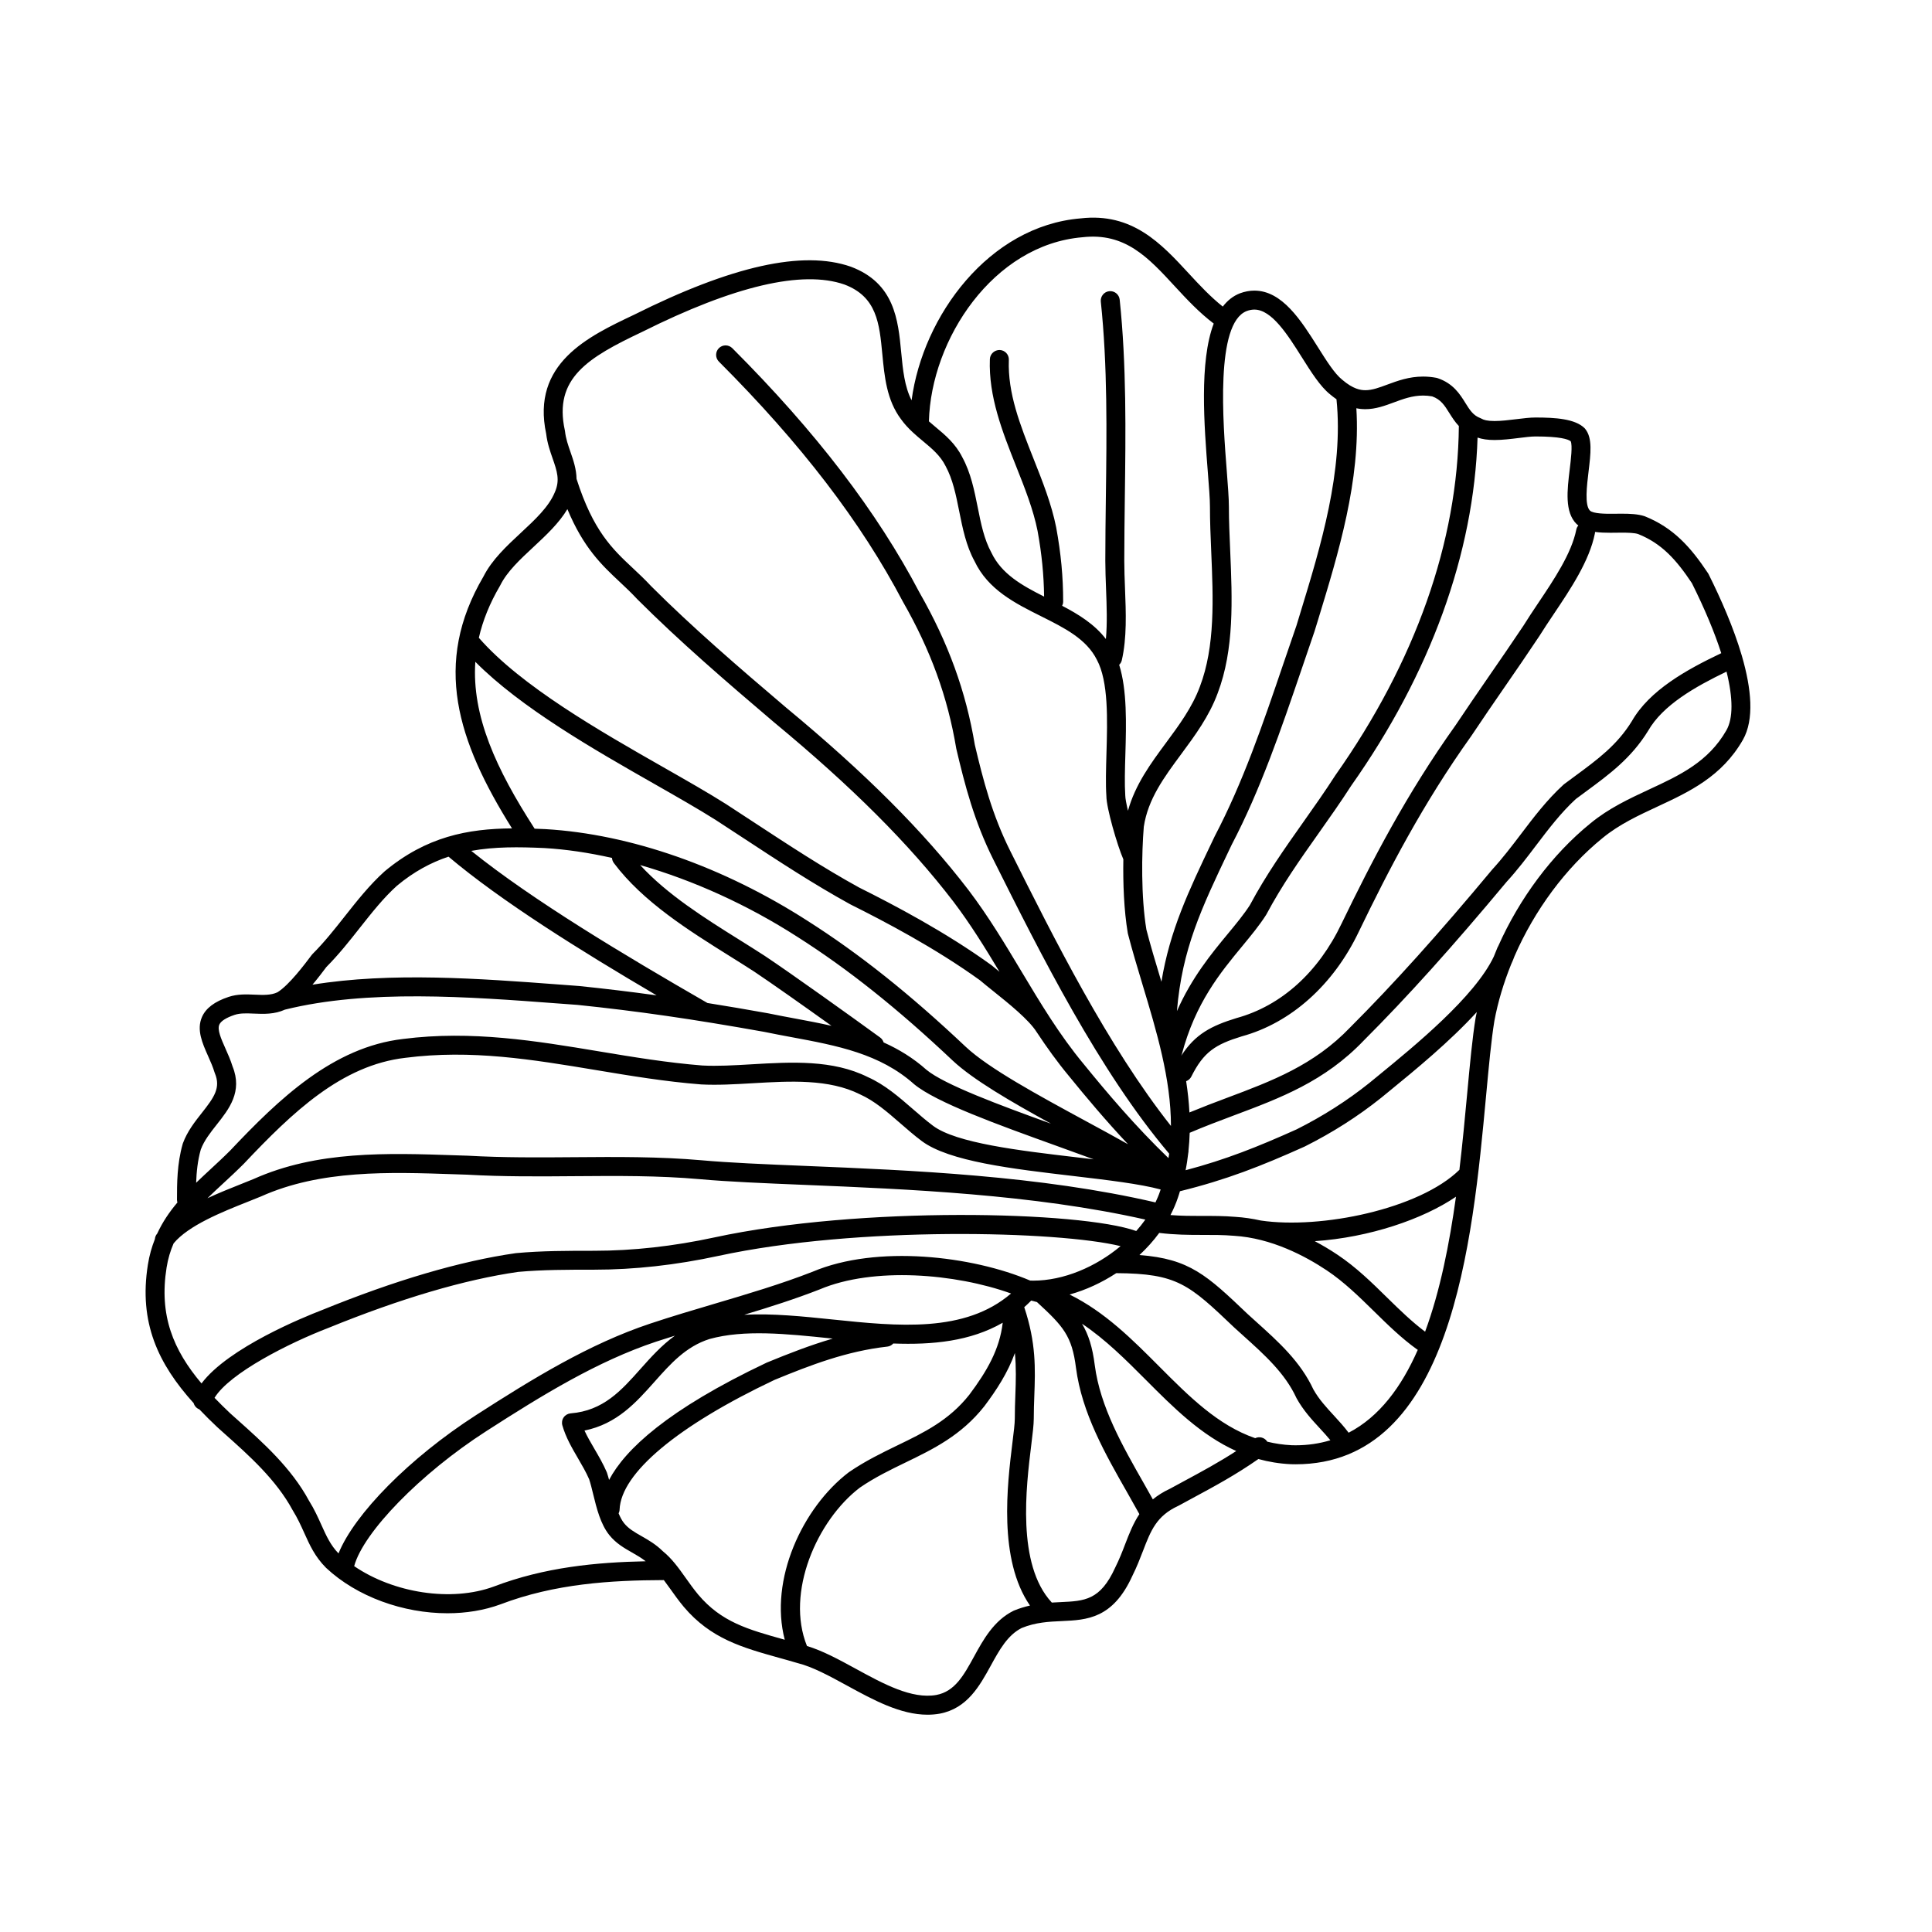 <svg xmlns="http://www.w3.org/2000/svg" xmlns:xlink="http://www.w3.org/1999/xlink" version="1.1" x="0px" y="0px" viewBox="0 0 100 100" enable-background="new 0 0 100 100" xml:space="preserve"><path d="M90.165,33.969c-0.004-0.014-0.008-0.029-0.012-0.042c-0.418-1.425-1.072-2.917-1.719-4.212  c-0.009-0.018-0.018-0.035-0.031-0.052c-0.889-1.336-1.783-2.346-3.275-2.943c-0.349-0.116-0.774-0.131-1.183-0.131l-0.589,0.004  c-0.222,0-0.896,0-1.062-0.166c-0.281-0.282-0.159-1.288-0.07-2.023c0.112-0.926,0.21-1.726-0.169-2.198  c-0.011-0.015-0.022-0.027-0.034-0.041c-0.49-0.489-1.514-0.555-2.547-0.555c-0.287,0-0.627,0.042-0.985,0.086  c-0.386,0.047-0.784,0.096-1.132,0.096c-0.386,0-0.568-0.061-0.654-0.113c-0.026-0.014-0.052-0.027-0.081-0.038  c-0.373-0.141-0.55-0.425-0.774-0.785c-0.281-0.453-0.632-1.014-1.441-1.284c-0.021-0.006-0.042-0.013-0.065-0.017  c-0.227-0.042-0.456-0.064-0.682-0.064c-0.732,0-1.328,0.222-1.854,0.416c-0.418,0.155-0.778,0.29-1.134,0.29  c-0.244,0-0.631-0.055-1.199-0.542c-0.396-0.314-0.816-0.984-1.262-1.692c-0.864-1.37-1.842-2.921-3.286-2.921  c-0.245,0-0.496,0.047-0.749,0.141c-0.354,0.138-0.645,0.374-0.884,0.686c-0.631-0.5-1.2-1.107-1.749-1.703  c-1.439-1.56-2.929-3.172-5.613-2.862c-4.732,0.394-8.16,5.028-8.746,9.416c-0.364-0.712-0.451-1.574-0.537-2.481  c-0.16-1.68-0.341-3.584-2.611-4.436c-2.478-0.862-6.154-0.044-11.23,2.495c-2.367,1.121-5.312,2.517-4.535,6.158  c0.057,0.482,0.204,0.904,0.334,1.276c0.227,0.652,0.391,1.123,0.11,1.754c-0.314,0.755-1.017,1.407-1.76,2.098  c-0.733,0.682-1.49,1.386-1.93,2.255c-2.642,4.505-1.364,8.5,1.476,13.038c-2.288,0.02-4.431,0.422-6.595,2.226  c-0.773,0.696-1.423,1.52-2.052,2.316c-0.523,0.664-1.066,1.351-1.678,1.962c-0.017,0.017-0.032,0.034-0.046,0.054  c-0.35,0.465-1.163,1.551-1.768,1.925c-0.333,0.159-0.741,0.143-1.171,0.124c-0.442-0.019-0.898-0.038-1.359,0.116  c-0.725,0.241-1.175,0.581-1.376,1.037c-0.292,0.661,0.017,1.354,0.315,2.024c0.123,0.278,0.251,0.564,0.334,0.844  c0.005,0.016,0.011,0.031,0.017,0.047c0.312,0.748-0.034,1.241-0.671,2.047c-0.356,0.451-0.759,0.96-0.986,1.583  c-0.004,0.011-0.007,0.022-0.01,0.033c-0.294,1.028-0.294,2.057-0.294,2.885c0,0.048,0.01,0.095,0.022,0.141  c-0.41,0.484-0.769,1.009-1.044,1.607c-0.01,0.013-0.021,0.025-0.031,0.039c-0.055,0.075-0.083,0.161-0.091,0.249  c-0.16,0.404-0.286,0.839-0.362,1.321c-0.48,3.004,0.537,5.139,2.369,7.17c0.041,0.144,0.147,0.265,0.295,0.321  c0.292,0.31,0.603,0.615,0.929,0.923l0.398,0.357c1.244,1.109,2.653,2.367,3.5,3.937c0.253,0.405,0.431,0.8,0.602,1.179  c0.285,0.634,0.554,1.231,1.129,1.807c1.603,1.503,4.002,2.351,6.284,2.351c0.959,0,1.897-0.15,2.748-0.463  c2.81-1.071,5.716-1.245,8.451-1.254c0.109,0.145,0.218,0.294,0.332,0.455c0.213,0.3,0.434,0.609,0.702,0.932  c1.397,1.651,3.033,2.106,4.926,2.635c0.299,0.083,0.609,0.169,0.946,0.269c0.002,0,0.003,0,0.005,0.001  c0.005,0.001,0.009,0.003,0.014,0.004c0.781,0.195,1.643,0.665,2.554,1.163c1.362,0.744,2.764,1.509,4.169,1.509  c0.212,0,0.423-0.017,0.634-0.055c1.422-0.267,2.067-1.442,2.638-2.48c0.445-0.812,0.866-1.578,1.599-1.952  c0.732-0.299,1.415-0.329,2.074-0.359c1.302-0.059,2.648-0.119,3.659-2.344c0.229-0.457,0.398-0.899,0.549-1.289  c0.404-1.051,0.696-1.811,1.829-2.333c0.011-0.004,0.021-0.009,0.03-0.015c0.238-0.13,0.475-0.257,0.706-0.383  c1.148-0.618,2.238-1.208,3.408-2.024c0.526,0.146,1.085,0.24,1.684,0.268c0.081,0.002,0.162,0.004,0.242,0.004  c8.088,0,9.155-11.491,9.861-19.095c0.143-1.534,0.265-2.859,0.427-3.852c0.183-0.985,0.482-1.974,0.87-2.936  c0.066-0.141,0.123-0.28,0.173-0.418c1.037-2.376,2.646-4.566,4.56-6.116c0.854-0.703,1.861-1.17,2.836-1.624  c1.64-0.763,3.336-1.551,4.426-3.459C90.808,37.243,90.653,35.655,90.165,33.969z M83.945,27.57c0.311,0,0.656,0.009,0.845,0.072  c1.227,0.49,1.977,1.336,2.782,2.541c0.667,1.337,1.176,2.556,1.52,3.625c-1.807,0.86-3.715,1.921-4.628,3.52  c-0.762,1.238-1.775,1.984-2.948,2.847c-0.185,0.135-0.371,0.273-0.561,0.415c-0.013,0.01-0.024,0.02-0.036,0.031  c-0.851,0.779-1.536,1.681-2.198,2.555c-0.463,0.609-0.94,1.238-1.479,1.826c-2.789,3.348-5.124,5.943-7.358,8.176  c-1.873,1.959-4.059,2.777-6.374,3.645c-0.634,0.236-1.285,0.486-1.945,0.758c-0.028-0.541-0.088-1.081-0.17-1.618  c0.109-0.042,0.207-0.12,0.265-0.234c0.643-1.287,1.248-1.667,2.617-2.088c2.538-0.692,4.745-2.667,6.054-5.416  c1.54-3.186,3.312-6.617,5.824-10.133c0.581-0.874,1.176-1.734,1.749-2.567c0.579-0.838,1.176-1.704,1.772-2.602  c0.225-0.361,0.48-0.743,0.751-1.147c0.863-1.286,1.841-2.742,2.125-4.169c0.005-0.025,0.007-0.049,0.008-0.074  c0.257,0.035,0.529,0.043,0.798,0.043L83.945,27.57z M36.617,51.915c-4.311-2.483-9.053-5.322-12.224-7.874  c1.215-0.221,2.468-0.206,3.784-0.146c1.129,0.066,2.304,0.241,3.5,0.511c0.005,0.092,0.037,0.185,0.097,0.266  c1.503,2.004,3.884,3.495,5.985,4.809c0.443,0.277,0.875,0.547,1.281,0.811c0.896,0.599,2.562,1.775,3.999,2.804  c-0.627-0.142-1.26-0.261-1.887-0.378c-0.463-0.086-0.927-0.172-1.402-0.271C38.642,52.249,37.607,52.072,36.617,51.915z   M45.736,53.956c-0.03-0.098-0.089-0.188-0.179-0.254c-1.4-1.02-4.59-3.305-5.979-4.23c-0.415-0.269-0.851-0.542-1.299-0.823  c-1.769-1.106-3.743-2.342-5.143-3.873c2.752,0.789,5.562,2.06,8.138,3.716c2.627,1.671,5.18,3.706,8.038,6.404  c1.061,0.994,3.02,2.13,5.089,3.266c-2.674-0.966-5.514-2.021-6.445-2.787C47.27,54.762,46.521,54.309,45.736,53.956z   M60.041,61.669c-0.064,0.192-0.146,0.381-0.234,0.568c-5.956-1.387-12.682-1.666-18.11-1.889c-2.119-0.087-3.949-0.163-5.388-0.293  c-2.193-0.193-4.421-0.176-6.577-0.159c-1.795,0.015-3.653,0.028-5.516-0.077l-0.646-0.021c-3.523-0.119-7.164-0.244-10.452,1.231  c-0.204,0.085-0.43,0.173-0.671,0.27c-0.526,0.209-1.121,0.446-1.709,0.721c0.257-0.251,0.526-0.5,0.803-0.757  c0.35-0.323,0.712-0.658,1.079-1.026c2.525-2.673,5.063-5.104,8.364-5.485c3.416-0.438,6.557,0.085,9.883,0.638  c1.752,0.292,3.563,0.594,5.424,0.74c0.847,0.045,1.734-0.008,2.671-0.062c1.938-0.113,3.94-0.229,5.54,0.57  c0.757,0.337,1.413,0.907,2.107,1.511c0.352,0.306,0.715,0.623,1.096,0.908c1.41,1.058,4.69,1.443,7.862,1.815  c1.761,0.208,3.437,0.406,4.508,0.696C60.062,61.602,60.053,61.636,60.041,61.669z M77.357,22.775c0.409,0,0.856-0.055,1.251-0.104  c0.329-0.041,0.64-0.08,0.866-0.08c1.28,0,1.693,0.146,1.824,0.247c0.103,0.206,0.008,0.98-0.049,1.449  c-0.132,1.088-0.269,2.215,0.352,2.834c0.029,0.029,0.062,0.052,0.093,0.077c-0.051,0.061-0.089,0.133-0.105,0.216  c-0.246,1.234-1.167,2.604-1.979,3.812c-0.276,0.414-0.537,0.803-0.761,1.166c-0.584,0.876-1.18,1.739-1.756,2.574  c-0.576,0.836-1.17,1.699-1.749,2.567c-2.544,3.564-4.339,7.039-5.901,10.265c-1.203,2.529-3.131,4.266-5.441,4.897  c-1.311,0.403-2.14,0.835-2.853,1.941c-0.001-0.004-0.001-0.007-0.002-0.009c0.006-0.015,0.015-0.026,0.02-0.042  c0.703-2.674,1.998-4.239,3.139-5.621c0.454-0.55,0.882-1.069,1.224-1.604c0.008-0.01,0.013-0.021,0.019-0.033  c0.811-1.52,1.733-2.826,2.711-4.209c0.558-0.79,1.137-1.607,1.674-2.444c4.108-5.82,6.357-12.034,6.544-18.025  C76.718,22.733,77.008,22.775,77.357,22.775z M70.672,21.179c0.531,0,1.012-0.179,1.477-0.351c0.47-0.175,0.954-0.354,1.511-0.354  c0.154,0,0.312,0.014,0.468,0.042c0.451,0.16,0.645,0.471,0.888,0.86c0.14,0.223,0.29,0.461,0.494,0.675  c-0.051,5.971-2.251,12.21-6.39,18.075c-0.538,0.837-1.109,1.645-1.662,2.427c-0.947,1.341-1.928,2.728-2.765,4.296  c-0.308,0.478-0.714,0.971-1.144,1.49c-0.854,1.032-1.859,2.254-2.632,3.996c0.269-3.217,1.26-5.306,2.706-8.341l0.128-0.268  c1.499-2.864,2.568-6.005,3.604-9.042c0.224-0.66,0.448-1.32,0.683-2.001l0.197-0.64c1.036-3.389,2.201-7.201,1.97-10.912  C70.357,21.164,70.514,21.179,70.672,21.179z M64.527,16.101c0.138-0.052,0.268-0.077,0.397-0.077c0.903,0,1.729,1.309,2.455,2.462  c0.492,0.781,0.956,1.518,1.466,1.926c0.112,0.095,0.222,0.177,0.331,0.254c0.379,3.691-0.818,7.618-1.881,11.089l-0.19,0.624  c-0.23,0.664-0.456,1.327-0.682,1.988c-1.068,3.142-2.078,6.108-3.551,8.921l-0.135,0.283c-1.229,2.578-2.188,4.597-2.622,7.245  c-0.015-0.047-0.028-0.095-0.043-0.143c-0.268-0.888-0.521-1.729-0.735-2.558c-0.282-1.713-0.247-3.954-0.134-5.324  c0.215-1.43,1.049-2.558,1.933-3.753c0.711-0.962,1.448-1.957,1.89-3.156c0.865-2.273,0.756-4.866,0.649-7.374  c-0.035-0.799-0.068-1.554-0.068-2.285c0-0.434-0.052-1.091-0.11-1.854C63.303,21.892,62.896,16.734,64.527,16.101z M56.026,12.28  c2.21-0.254,3.405,1.045,4.795,2.553c0.613,0.665,1.251,1.346,2.001,1.915c-0.753,1.981-0.493,5.287-0.304,7.7  c0.059,0.742,0.109,1.381,0.109,1.776c0,0.752,0.031,1.518,0.066,2.327c0.103,2.409,0.21,4.898-0.587,6.988  c-0.395,1.073-1.088,2.01-1.759,2.917c-0.783,1.059-1.587,2.151-1.963,3.508c-0.083-0.352-0.139-0.646-0.14-0.79  c-0.04-0.609-0.018-1.357,0.006-2.148c0.045-1.567,0.091-3.302-0.321-4.615c0.062-0.062,0.113-0.138,0.134-0.23  c0.268-1.158,0.217-2.468,0.167-3.733c-0.019-0.494-0.037-0.961-0.037-1.415c0-1.069,0.015-2.16,0.028-3.263  c0.045-3.382,0.09-6.88-0.266-10.261c-0.028-0.269-0.27-0.464-0.54-0.437c-0.269,0.028-0.464,0.271-0.437,0.54  c0.351,3.323,0.306,6.792,0.261,10.146c-0.014,1.108-0.028,2.202-0.028,3.275c0,0.472,0.02,0.97,0.038,1.452  c0.034,0.875,0.067,1.771-0.008,2.59c-0.586-0.763-1.406-1.272-2.263-1.719c0.031-0.065,0.051-0.138,0.051-0.215  c0-1.285-0.11-2.469-0.361-3.844c-0.241-1.208-0.713-2.396-1.169-3.544c-0.692-1.747-1.348-3.396-1.281-5.127  c0.011-0.271-0.201-0.499-0.472-0.51c-0.267-0.005-0.499,0.201-0.51,0.472c-0.074,1.938,0.651,3.763,1.351,5.527  c0.461,1.159,0.896,2.254,1.118,3.366c0.22,1.212,0.323,2.274,0.338,3.399c-1.149-0.579-2.204-1.17-2.729-2.278  c-0.377-0.691-0.537-1.49-0.706-2.336c-0.176-0.881-0.358-1.791-0.798-2.597c-0.355-0.71-0.887-1.152-1.402-1.581  c-0.112-0.093-0.222-0.185-0.327-0.279C48.188,17.562,51.413,12.665,56.026,12.28z M33.235,17.18  c4.77-2.386,8.295-3.209,10.467-2.455c1.685,0.632,1.815,2.01,1.967,3.606c0.112,1.171,0.227,2.38,0.967,3.367  c0.183,0.255,0.388,0.472,0.6,0.67c0.004,0.004,0.008,0.007,0.012,0.011c0.176,0.163,0.356,0.315,0.534,0.462  c0.457,0.381,0.889,0.739,1.16,1.28c0.376,0.691,0.536,1.49,0.705,2.336c0.176,0.88,0.358,1.791,0.794,2.587  c0.701,1.482,2.101,2.181,3.453,2.857c1.203,0.601,2.34,1.169,2.881,2.251c0.604,1.124,0.546,3.099,0.495,4.841  c-0.023,0.817-0.047,1.588-0.004,2.211c0,0.618,0.567,2.562,0.878,3.274c-0.021,1.249,0.031,2.634,0.229,3.815  c0.002,0.014,0.005,0.029,0.009,0.043c0.221,0.855,0.479,1.711,0.752,2.618c0.729,2.417,1.474,4.891,1.474,7.325  c-3.259-4.121-6.049-9.694-8.322-14.241c-0.938-1.877-1.403-3.68-1.829-5.484c-0.462-2.769-1.373-5.276-2.861-7.878  c-2.201-4.193-5.371-8.332-9.693-12.655c-0.192-0.191-0.502-0.191-0.694,0c-0.191,0.192-0.191,0.503,0,0.695  c4.251,4.251,7.364,8.312,9.527,12.431c1.438,2.515,2.312,4.919,2.76,7.601c0.446,1.894,0.928,3.758,1.913,5.73  c2.448,4.896,5.489,10.97,9.108,15.238c-0.011,0.076-0.025,0.151-0.038,0.228c-1.708-1.643-3.171-3.372-4.389-4.87  c-1.244-1.493-2.247-3.169-3.217-4.788c-0.839-1.401-1.707-2.851-2.744-4.217c-2.335-3.045-5.338-6.048-9.444-9.447  c-2.462-2.093-4.851-4.15-6.986-6.286c-0.322-0.348-0.643-0.647-0.953-0.938c-1.051-0.984-2.044-1.917-2.904-4.61  c-0.009-0.507-0.164-0.962-0.31-1.38c-0.126-0.363-0.246-0.706-0.288-1.088c-0.002-0.016-0.005-0.033-0.009-0.05  C28.648,19.575,30.434,18.507,33.235,17.18z M25.879,30.322c0.006-0.011,0.011-0.02,0.016-0.03c0.358-0.717,1.023-1.334,1.727-1.989  c0.649-0.604,1.312-1.224,1.746-1.95c0.836,2.007,1.784,2.9,2.706,3.763c0.297,0.279,0.605,0.567,0.916,0.903  c2.175,2.174,4.58,4.246,7.063,6.357c4.053,3.354,7.006,6.306,9.294,9.29c0.886,1.166,1.652,2.41,2.387,3.634  c-0.141-0.113-0.274-0.223-0.389-0.321c-0.01-0.009-0.021-0.017-0.032-0.025c-2.391-1.727-5.062-3.125-6.845-4.016  c-1.861-1.023-3.625-2.182-5.494-3.407c-0.459-0.302-0.92-0.605-1.392-0.911c-0.914-0.579-2.04-1.22-3.231-1.899  c-3.306-1.883-7.395-4.218-9.566-6.709C24.987,32.127,25.343,31.234,25.879,30.322z M24.603,34.255  c2.361,2.383,6.152,4.546,9.263,6.319c1.182,0.674,2.298,1.31,3.187,1.873c0.466,0.303,0.926,0.604,1.384,0.905  c1.884,1.237,3.665,2.406,5.576,3.457c1.766,0.882,4.381,2.25,6.711,3.93c0.197,0.168,0.438,0.362,0.702,0.573  c0.771,0.618,1.829,1.466,2.23,2.106c0.002,0.003,0.005,0.006,0.007,0.01c0.514,0.776,1.061,1.542,1.668,2.271  c0.887,1.091,1.906,2.307,3.056,3.527c-0.688-0.388-1.43-0.79-2.192-1.203c-2.467-1.339-5.017-2.722-6.21-3.842  c-2.902-2.74-5.502-4.811-8.181-6.515c-4.365-2.807-9.183-4.494-13.576-4.751c-0.187-0.008-0.373-0.016-0.558-0.022  c-0.005-0.009-0.009-0.02-0.015-0.028C25.688,39.815,24.412,37.056,24.603,34.255z M16.894,50.051  c0.642-0.646,1.195-1.346,1.729-2.024c0.632-0.799,1.228-1.555,1.924-2.182c0.878-0.731,1.764-1.203,2.667-1.504  c2.722,2.298,6.792,4.842,10.772,7.179c-1.356-0.188-2.666-0.345-4.011-0.484l-1.028-0.077c-4.119-0.309-8.717-0.653-12.774,0.009  C16.456,50.632,16.707,50.3,16.894,50.051z M11.219,58.207c0.632-0.799,1.348-1.704,0.818-3.009  c-0.102-0.329-0.238-0.637-0.372-0.936c-0.221-0.497-0.429-0.966-0.312-1.229c0.081-0.184,0.354-0.357,0.789-0.503  c0.289-0.097,0.638-0.081,1.007-0.066c0.496,0.022,1.057,0.042,1.598-0.205c4.272-1.061,9.507-0.668,14.127-0.321l1.016,0.075  c3.07,0.316,5.967,0.735,9.673,1.397c0.467,0.098,0.938,0.185,1.409,0.273c2.353,0.438,4.575,0.853,6.345,2.437  c1.15,0.946,4.31,2.086,7.367,3.188c0.646,0.232,1.296,0.467,1.922,0.698c-0.305-0.037-0.613-0.072-0.925-0.109  c-2.901-0.341-6.19-0.729-7.388-1.628c-0.353-0.264-0.688-0.556-1.042-0.863c-0.718-0.624-1.461-1.27-2.333-1.656  c-1.813-0.907-3.95-0.783-6.015-0.662c-0.91,0.054-1.77,0.103-2.549,0.062c-1.806-0.143-3.596-0.439-5.328-0.728  c-3.25-0.541-6.611-1.101-10.162-0.646c-3.621,0.419-6.412,3.088-8.95,5.776c-0.344,0.344-0.699,0.672-1.041,0.989  c-0.244,0.227-0.486,0.451-0.721,0.678c0.02-0.559,0.077-1.141,0.24-1.718C10.565,59.033,10.898,58.614,11.219,58.207z   M8.622,65.611c0.073-0.46,0.198-0.872,0.364-1.254c0.768-0.931,2.524-1.631,3.822-2.147c0.247-0.098,0.477-0.188,0.698-0.281  c3.093-1.386,6.62-1.266,10.03-1.149l0.636,0.021c1.881,0.108,3.755,0.093,5.567,0.078c2.229-0.017,4.336-0.034,6.482,0.155  c1.461,0.133,3.303,0.208,5.435,0.296c5.295,0.218,11.834,0.488,17.627,1.796c-0.145,0.205-0.303,0.401-0.474,0.594  c-0.003-0.002-0.006-0.004-0.009-0.006c-2.885-1.025-14.277-1.294-21.82,0.334c-2.125,0.46-4.219,0.692-6.222,0.692  c-1.397,0-2.717,0-4.052,0.122c-2.869,0.409-6.258,1.405-10.063,2.957c-0.866,0.333-4.82,1.928-6.213,3.788  C8.967,69.874,8.227,68.085,8.622,65.611z M16.64,78.941c-0.176-0.391-0.375-0.833-0.649-1.269  c-0.912-1.693-2.389-3.013-3.693-4.177l-0.387-0.346c-0.283-0.269-0.553-0.533-0.807-0.798c0.79-1.29,3.867-2.84,5.901-3.622  c3.741-1.523,7.051-2.499,9.816-2.896c1.267-0.114,2.564-0.114,3.938-0.114c2.073,0,4.236-0.24,6.43-0.715  c7.201-1.555,17.611-1.291,20.812-0.504c-1.288,1.078-2.95,1.786-4.521,1.786c-0.054,0-0.105-0.003-0.159-0.004  c-2.999-1.276-7.928-1.867-11.26-0.457c-1.624,0.635-3.376,1.154-5.071,1.656c-1.099,0.325-2.235,0.662-3.339,1.03  c-3.161,1.054-6.067,2.842-9.014,4.738c-3.446,2.218-6.294,5.121-7.115,7.156C17.11,79.981,16.891,79.499,16.64,78.941z   M43.109,68.298c-1.541-0.16-3.116-0.323-4.589-0.246c1.315-0.396,2.641-0.817,3.912-1.315c2.779-1.176,7.026-0.821,9.899,0.214  C49.944,69.004,46.474,68.647,43.109,68.298z M31.526,76.6c-0.033-0.124-0.068-0.246-0.106-0.361  c-0.004-0.013-0.009-0.025-0.014-0.039c-0.185-0.43-0.416-0.826-0.64-1.209c-0.188-0.322-0.37-0.633-0.513-0.945  c1.682-0.343,2.668-1.451,3.625-2.526c0.834-0.938,1.622-1.823,2.843-2.212c1.798-0.499,3.978-0.272,6.287-0.032  c0.031,0.002,0.063,0.006,0.094,0.01c-1.166,0.339-2.284,0.777-3.415,1.242C34.546,72.962,32.354,75.029,31.526,76.6z   M25.561,82.119c-2.203,0.811-5.193,0.335-7.229-1.056c0.473-1.751,3.428-4.794,6.836-6.986c2.892-1.861,5.74-3.615,8.792-4.633  c0.321-0.106,0.648-0.207,0.973-0.31c-0.691,0.5-1.247,1.122-1.789,1.73c-0.985,1.108-1.917,2.155-3.605,2.291  c-0.146,0.012-0.279,0.088-0.363,0.208c-0.084,0.121-0.109,0.274-0.068,0.415c0.176,0.619,0.499,1.172,0.81,1.705  c0.214,0.368,0.417,0.715,0.577,1.084c0.075,0.227,0.142,0.497,0.21,0.781c0.177,0.721,0.377,1.536,0.828,2.1  c0.35,0.437,0.774,0.678,1.183,0.911c0.247,0.141,0.483,0.276,0.704,0.452C30.867,80.863,28.19,81.116,25.561,82.119z M36.142,82.54  c-0.241-0.291-0.451-0.584-0.652-0.869c-0.364-0.512-0.708-0.995-1.184-1.382c-0.365-0.36-0.757-0.583-1.104-0.781  c-0.359-0.204-0.67-0.382-0.902-0.671c-0.109-0.137-0.2-0.312-0.28-0.505c0.029-0.06,0.048-0.126,0.05-0.196  c0.073-1.888,3.002-4.337,8.014-6.711c1.882-0.775,3.746-1.491,5.842-1.725c0.125-0.013,0.232-0.074,0.31-0.161  c2.032,0.076,3.991-0.112,5.665-1.076c-0.159,1.372-0.812,2.504-1.729,3.728c-1.051,1.329-2.347,1.957-3.721,2.621  c-0.816,0.396-1.66,0.804-2.518,1.392c-2.4,1.829-4.128,5.566-3.314,8.668c-0.013-0.004-0.027-0.008-0.041-0.011  C38.7,84.336,37.342,83.958,36.142,82.54z M52.485,83.362c-0.012,0.004-0.022,0.01-0.033,0.015  c-1.016,0.508-1.559,1.496-2.036,2.367c-0.532,0.97-0.992,1.807-1.953,1.987c-1.273,0.225-2.739-0.576-4.157-1.35  c-0.885-0.484-1.724-0.94-2.537-1.184c-1.119-2.762,0.515-6.505,2.739-8.199c0.777-0.532,1.587-0.925,2.371-1.304  c1.412-0.684,2.873-1.391,4.07-2.907c0.62-0.826,1.21-1.721,1.581-2.754c0.073,0.745,0.052,1.438,0.024,2.184  c-0.014,0.388-0.028,0.789-0.028,1.213c0,0.251-0.057,0.711-0.123,1.242c-0.266,2.16-0.742,6.05,0.909,8.431  C53.046,83.163,52.771,83.245,52.485,83.362z M58.241,79.919c-0.148,0.388-0.303,0.788-0.519,1.22  c-0.77,1.693-1.585,1.729-2.817,1.786c-0.151,0.006-0.307,0.014-0.466,0.024c-0.003-0.004-0.004-0.008-0.007-0.012  c-1.815-1.963-1.32-5.983-1.054-8.144c0.072-0.589,0.13-1.053,0.13-1.363c0-0.408,0.014-0.796,0.028-1.178  c0.051-1.404,0.099-2.731-0.521-4.593c0.123-0.108,0.244-0.223,0.362-0.343c0.1,0.024,0.199,0.05,0.296,0.079  c1.365,1.253,1.812,1.751,2.02,3.404c0.305,2.34,1.51,4.45,2.674,6.492c0.207,0.364,0.41,0.723,0.607,1.08  C58.654,78.851,58.45,79.378,58.241,79.919z M61.258,76.677c-0.229,0.125-0.462,0.25-0.697,0.378  c-0.354,0.164-0.645,0.351-0.89,0.553c-0.149-0.266-0.298-0.532-0.45-0.801c-1.117-1.959-2.273-3.984-2.554-6.132  c-0.118-0.944-0.326-1.595-0.662-2.159c1.215,0.813,2.271,1.87,3.307,2.909c1.407,1.413,2.847,2.857,4.676,3.68  C63.072,75.699,62.185,76.178,61.258,76.677z M66.851,74.804c-0.441-0.021-0.857-0.086-1.259-0.183  c-0.005-0.009-0.009-0.019-0.016-0.028c-0.142-0.194-0.398-0.253-0.607-0.153c-1.93-0.668-3.414-2.153-4.963-3.707  c-1.393-1.398-2.821-2.832-4.645-3.729c0.846-0.233,1.667-0.616,2.417-1.106c3.164,0.019,3.76,0.579,6.119,2.826l0.445,0.402  c1.116,1.004,2.169,1.952,2.756,3.223c0.005,0.011,0.011,0.022,0.016,0.032c0.347,0.622,0.786,1.1,1.212,1.561  c0.188,0.203,0.368,0.403,0.535,0.605c-0.555,0.168-1.152,0.261-1.805,0.261C66.986,74.807,66.915,74.805,66.851,74.804z   M69.805,74.157c-0.237-0.315-0.5-0.604-0.757-0.883c-0.4-0.434-0.778-0.844-1.066-1.355c-0.672-1.444-1.795-2.455-2.982-3.523  l-0.424-0.384c-2.104-2.003-3.005-2.856-5.599-3.051c0.381-0.354,0.726-0.738,1.025-1.146c0.802,0.1,1.525,0.104,2.225,0.104  c0.555,0,1.081-0.003,1.655,0.046c1.921,0.119,3.668,1.04,4.796,1.792c0.892,0.595,1.681,1.37,2.445,2.119  c0.699,0.688,1.425,1.397,2.228,1.972c0.011,0.009,0.023,0.012,0.034,0.018C72.54,71.792,71.39,73.336,69.805,74.157z   M73.763,68.928c-0.678-0.509-1.299-1.111-1.953-1.752c-0.795-0.782-1.619-1.591-2.589-2.236c-0.386-0.259-0.776-0.488-1.168-0.697  c2.826-0.191,5.598-1.138,7.308-2.301C75.025,64.365,74.543,66.819,73.763,68.928z M76.379,52.674  c-0.169,1.036-0.294,2.376-0.438,3.929c-0.114,1.231-0.239,2.571-0.403,3.947c-2.075,2.034-7.167,3.081-10.274,2.625  c-0.444-0.099-0.882-0.163-1.311-0.19c-0.604-0.051-1.174-0.05-1.729-0.048c-0.549,0-1.079-0.002-1.641-0.046  c0.152-0.293,0.282-0.592,0.385-0.899c0.04-0.11,0.071-0.223,0.106-0.334c2.403-0.592,4.202-1.3,6.455-2.313  c1.429-0.714,2.759-1.562,3.957-2.521l0.472-0.386c1.28-1.046,3.079-2.521,4.481-4.055C76.419,52.479,76.396,52.576,76.379,52.674z   M89.357,37.802c-0.936,1.637-2.419,2.327-3.988,3.055c-1.03,0.48-2.097,0.975-3.043,1.755c-1.995,1.616-3.679,3.89-4.781,6.366  c-0.021,0.033-0.039,0.066-0.051,0.105c-0.005,0.016-0.014,0.033-0.02,0.048c-0.055,0.126-0.104,0.255-0.156,0.383  c-0.982,2.074-4.079,4.607-5.98,6.162l-0.47,0.385c-1.139,0.911-2.411,1.721-3.759,2.396c-2.019,0.907-3.666,1.565-5.743,2.114  c0.06-0.294,0.102-0.589,0.137-0.884c0.011-0.044,0.014-0.088,0.013-0.134c0.032-0.307,0.054-0.612,0.062-0.92  c0.769-0.329,1.535-0.616,2.275-0.894c2.422-0.907,4.711-1.764,6.731-3.878c2.248-2.246,4.602-4.862,7.396-8.215  c0.554-0.604,1.046-1.252,1.521-1.879c0.661-0.871,1.285-1.693,2.062-2.409c0.181-0.134,0.359-0.265,0.533-0.394  c1.203-0.886,2.34-1.723,3.211-3.138c0.76-1.331,2.434-2.281,4.058-3.063C89.704,36.134,89.712,37.181,89.357,37.802z"></path></svg>